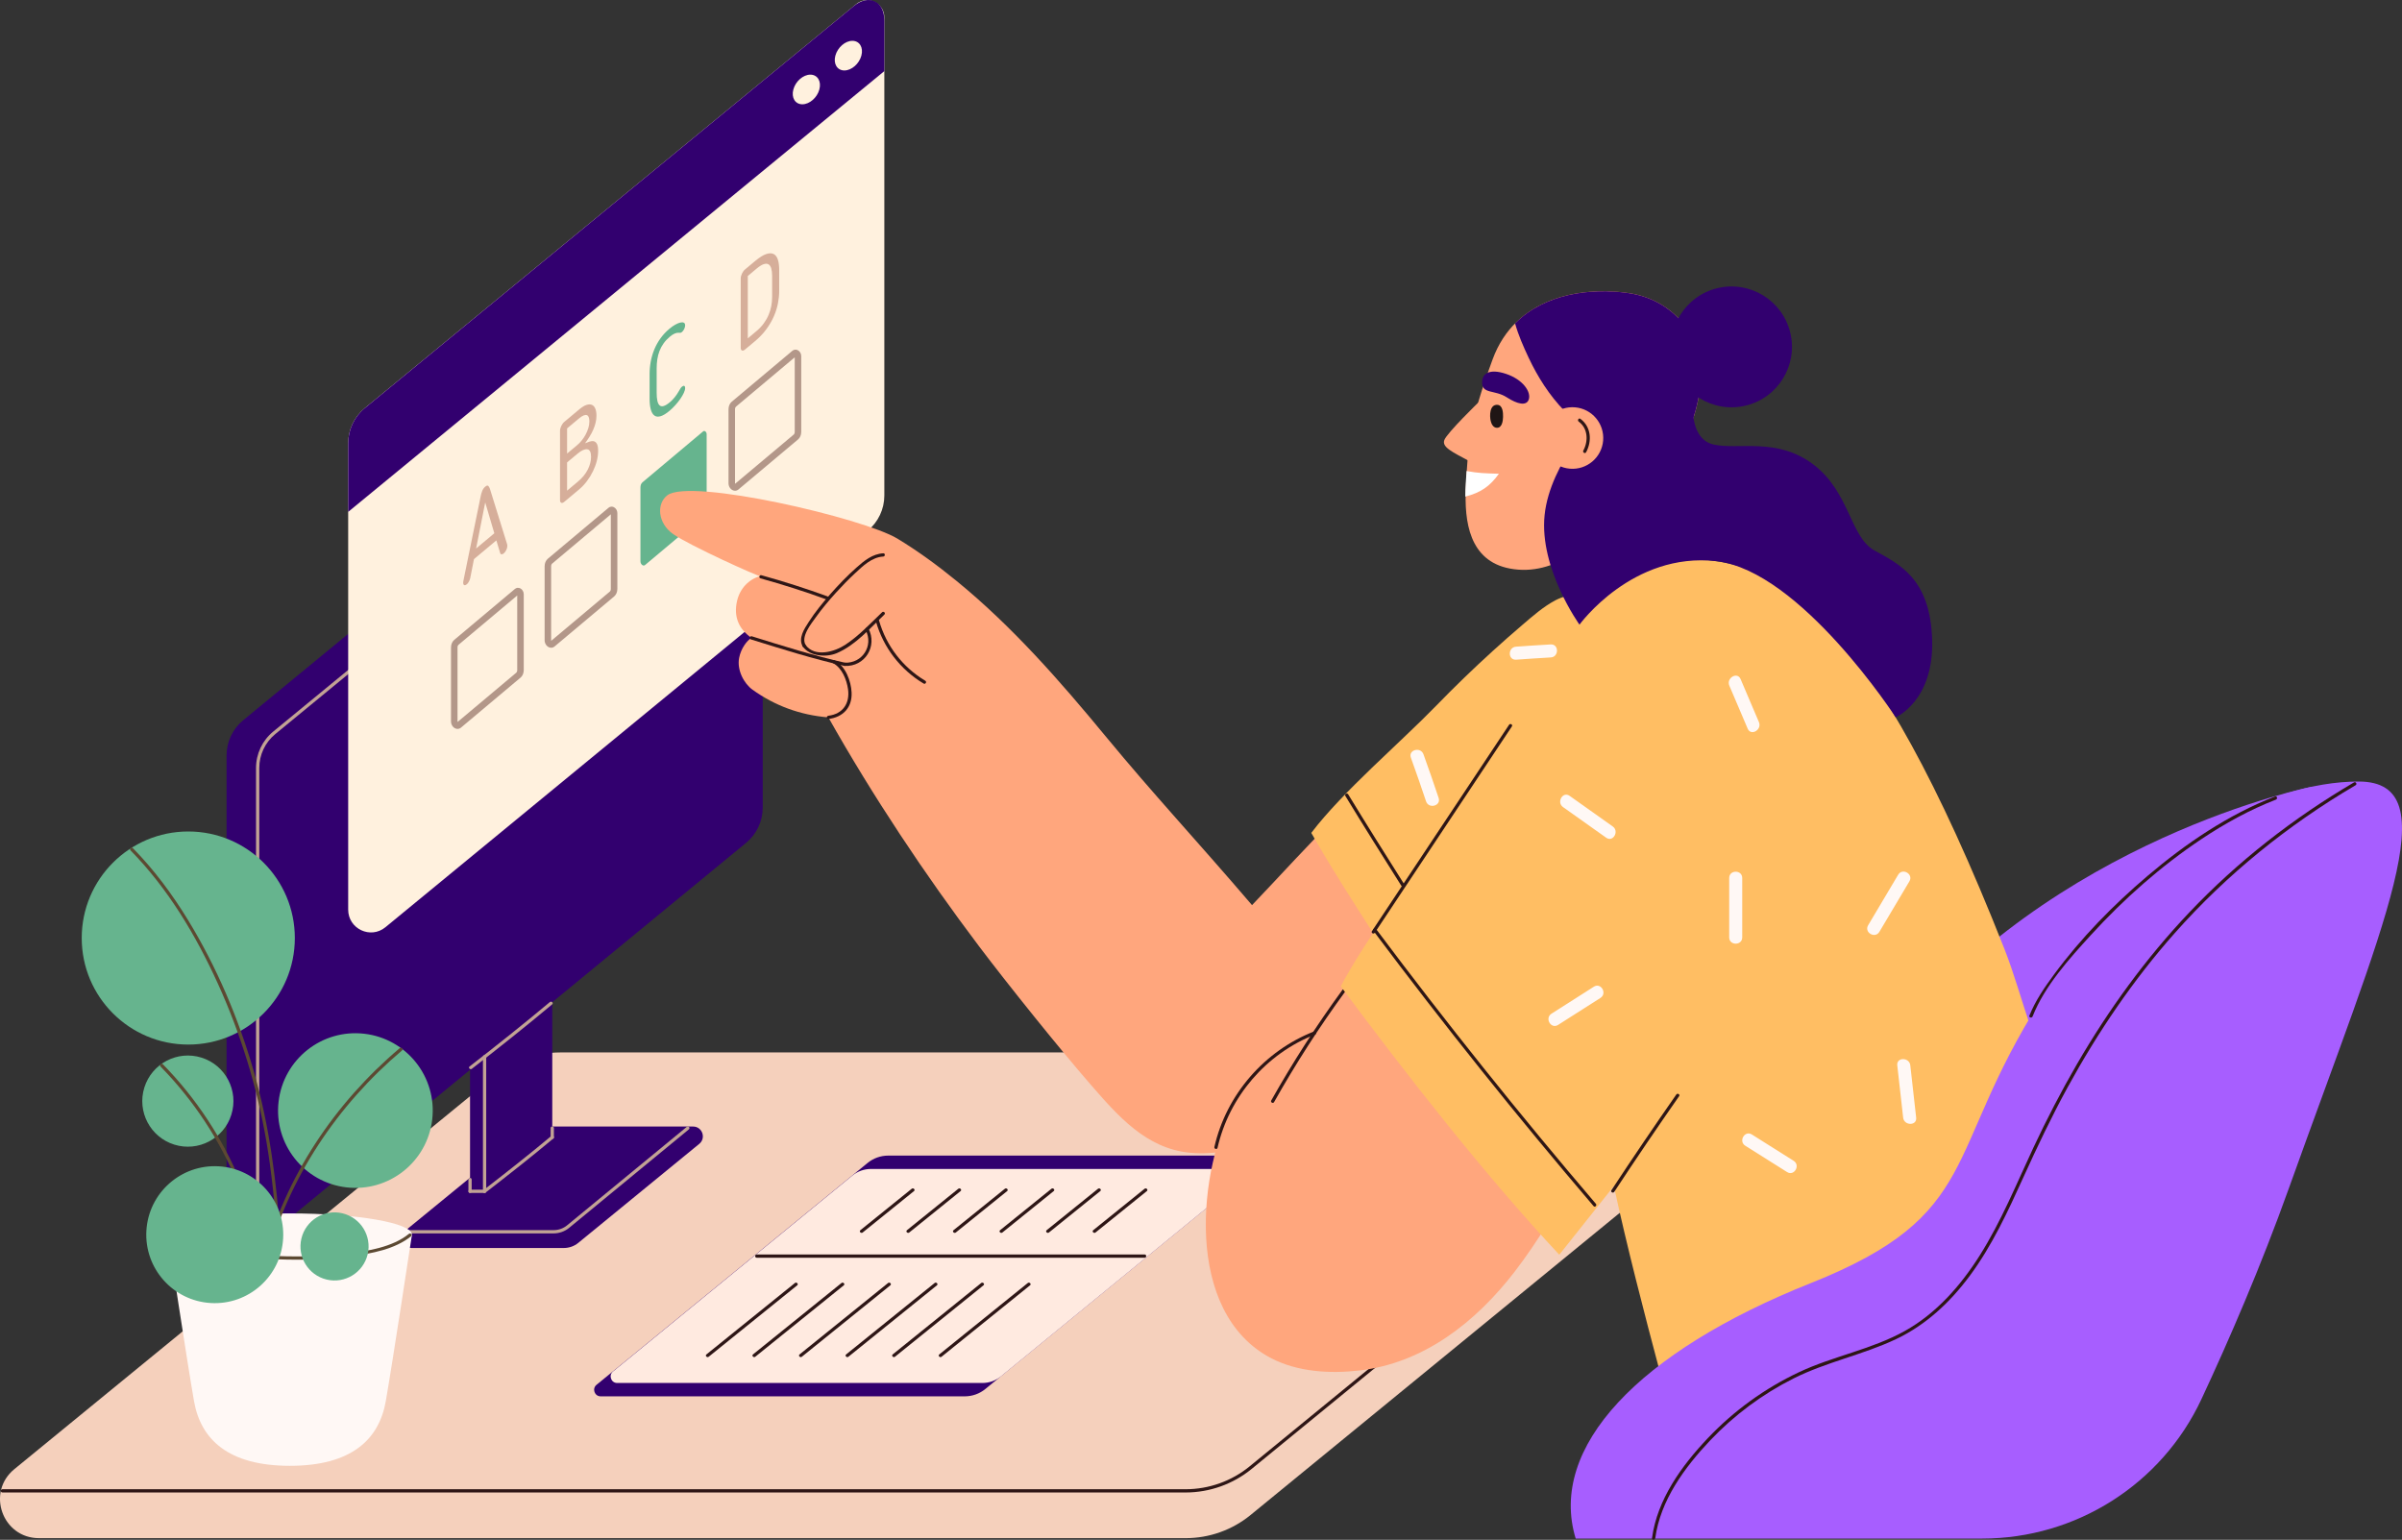 <svg width="1201" height="770" viewBox="0 0 1201 770" fill="none" xmlns="http://www.w3.org/2000/svg">
<rect x="0" y="0" width="1201" height="770" fill="#333333" stroke="none"/>
<g clip-path="url(#clip0_22_111)">
<path d="M853.396 526.276H280.063C268.22 526.276 256.741 530.375 247.578 537.875L7.171 734.65C-6.977 746.229 1.21 769.157 19.492 769.157H592.826C604.668 769.157 616.147 765.059 625.311 757.558L865.717 560.783C879.866 549.204 871.678 526.276 853.396 526.276Z" fill="#F5D0BC"/>
<path d="M592.826 746.313H1.21C0.762 746.313 0.398 745.95 0.398 745.502C0.398 745.053 0.762 744.69 1.21 744.69H592.826C604.449 744.69 615.799 740.636 624.793 733.275L865.199 536.505C865.548 536.221 866.061 536.271 866.345 536.62C866.629 536.968 866.579 537.481 866.23 537.765L625.824 734.535C616.541 742.135 604.823 746.318 592.826 746.318V746.313Z" fill="#2E1616"/>
<path d="M626.148 577.86H444.104C440.344 577.86 436.703 579.16 433.795 581.541L298.27 692.468C295.905 694.406 297.274 698.245 300.332 698.245H482.376C486.136 698.245 489.777 696.945 492.685 694.565L628.209 583.637C630.575 581.7 629.206 577.86 626.148 577.86Z" fill="#32006F"/>
<path d="M618.06 584.544H435.443C432.062 584.544 428.78 585.714 426.165 587.856L306.522 685.785C304.157 687.722 305.526 691.562 308.584 691.562H491.201C494.582 691.562 497.864 690.392 500.479 688.25L620.122 590.321C622.487 588.384 621.118 584.544 618.06 584.544Z" fill="#FFEAE0"/>
<path d="M378.371 628.932H572.317C573.363 628.932 573.368 627.303 572.317 627.303H378.371C377.325 627.303 377.32 628.932 378.371 628.932Z" fill="#2E1616"/>
<path d="M431.345 616.307C439.901 609.405 448.451 602.502 457.007 595.6C457.824 594.942 456.664 593.797 455.857 594.449C447.301 601.352 438.75 608.254 430.194 615.157C429.377 615.814 430.538 616.96 431.345 616.307Z" fill="#2E1616"/>
<path d="M354.362 678.434C369.108 666.532 383.859 654.629 398.605 642.727C399.422 642.069 398.262 640.924 397.455 641.576C382.709 653.479 367.962 665.381 353.211 677.284C352.395 677.941 353.555 679.087 354.362 678.434Z" fill="#2E1616"/>
<path d="M454.632 616.307C463.188 609.405 471.738 602.502 480.294 595.6C481.111 594.942 479.951 593.797 479.144 594.449C470.588 601.352 462.037 608.254 453.481 615.157C452.665 615.814 453.825 616.96 454.632 616.307Z" fill="#2E1616"/>
<path d="M377.649 678.434C392.395 666.532 407.146 654.629 421.892 642.727C422.709 642.069 421.549 640.924 420.742 641.576C405.996 653.479 391.245 665.381 376.498 677.284C375.682 677.941 376.842 679.087 377.649 678.434Z" fill="#2E1616"/>
<path d="M477.914 616.307C486.47 609.405 495.021 602.502 503.577 595.6C504.393 594.942 503.233 593.797 502.426 594.449C493.87 601.352 485.319 608.254 476.763 615.157C475.947 615.814 477.107 616.96 477.914 616.307Z" fill="#2E1616"/>
<path d="M400.931 678.434C415.677 666.532 430.423 654.629 445.174 642.727C445.991 642.069 444.831 640.924 444.024 641.576C429.278 653.479 414.532 665.381 399.781 677.284C398.964 677.941 400.124 679.087 400.931 678.434Z" fill="#2E1616"/>
<path d="M501.201 616.307C509.757 609.405 518.308 602.502 526.864 595.6C527.68 594.942 526.52 593.797 525.713 594.449C517.157 601.352 508.606 608.254 500.051 615.157C499.234 615.814 500.394 616.96 501.201 616.307Z" fill="#2E1616"/>
<path d="M424.218 678.434C438.964 666.532 453.715 654.629 468.462 642.727C469.278 642.069 468.118 640.924 467.311 641.576C452.565 653.479 437.814 665.381 423.068 677.284C422.251 677.941 423.411 679.087 424.218 678.434Z" fill="#2E1616"/>
<path d="M524.483 616.307C533.039 609.405 541.59 602.502 550.146 595.6C550.963 594.942 549.802 593.797 548.995 594.449C540.44 601.352 531.889 608.254 523.333 615.157C522.516 615.814 523.676 616.96 524.483 616.307Z" fill="#2E1616"/>
<path d="M447.5 678.434C462.246 666.532 476.993 654.629 491.744 642.727C492.56 642.069 491.4 640.924 490.593 641.576C475.847 653.479 461.096 665.381 446.35 677.284C445.533 677.941 446.693 679.087 447.5 678.434Z" fill="#2E1616"/>
<path d="M547.765 616.307C556.321 609.405 564.872 602.502 573.428 595.6C574.245 594.942 573.084 593.797 572.278 594.449C563.722 601.352 555.171 608.254 546.615 615.157C545.798 615.814 546.959 616.96 547.765 616.307Z" fill="#2E1616"/>
<path d="M470.787 678.434C485.534 666.532 500.285 654.629 515.031 642.727C515.848 642.069 514.687 640.924 513.88 641.576C499.134 653.479 484.383 665.381 469.637 677.284C468.82 677.941 469.981 679.087 470.787 678.434Z" fill="#2E1616"/>
<path d="M373.042 421.474L131.914 619.738C124.479 625.854 113.283 620.565 113.283 610.938V377.748C113.283 370.931 116.336 364.476 121.6 360.144L362.728 161.879C370.164 155.764 381.359 161.058 381.359 170.679V403.869C381.359 410.687 378.306 417.141 373.042 421.474Z" fill="#32006F"/>
<path d="M128.826 620.67C128.378 620.67 128.014 620.306 128.014 619.858V384.038C128.014 376.952 131.152 370.308 136.625 365.806L379.382 166.282C379.73 165.998 380.238 166.043 380.527 166.396C380.811 166.745 380.761 167.258 380.413 167.542L137.656 367.061C132.561 371.249 129.638 377.44 129.638 384.033V619.853C129.638 620.301 129.274 620.665 128.826 620.665V620.67Z" fill="#C2A394"/>
<path d="M276.134 581.944L235.023 615.749V528.562L276.134 494.761V581.944Z" fill="#32006F"/>
<path d="M346.533 563.323H268.011C266.886 563.323 265.79 563.712 264.918 564.429L202.642 615.405C199.091 618.314 201.148 624.066 205.734 624.066H281.936C284.565 624.066 287.115 623.155 289.152 621.491L349.631 571.989C353.181 569.08 351.125 563.328 346.538 563.328L346.533 563.323Z" fill="#32006F"/>
<path d="M276.826 616.755H203.21C202.761 616.755 202.398 616.392 202.398 615.943C202.398 615.495 202.761 615.132 203.21 615.132H276.826C279.261 615.132 281.642 614.28 283.529 612.741L343.395 563.478C343.739 563.189 344.257 563.239 344.541 563.587C344.825 563.936 344.78 564.449 344.431 564.733L284.56 613.996C282.384 615.779 279.64 616.76 276.826 616.76V616.755Z" fill="#C2A394"/>
<path d="M241.477 528.422V595.724C241.477 596.77 243.105 596.775 243.105 595.724V528.422C243.105 527.377 241.477 527.372 241.477 528.422Z" fill="#C2A394"/>
<path d="M235.924 534.453C249.49 523.935 262.921 513.258 276.084 502.232C276.886 501.56 275.73 500.414 274.933 501.081C261.771 512.102 248.34 522.78 234.774 533.303C233.947 533.945 235.107 535.091 235.924 534.453Z" fill="#C2A394"/>
<path d="M242.866 596.297C254.286 587.447 265.631 578.557 276.711 569.279C277.513 568.607 276.358 567.462 275.561 568.129C264.485 577.407 253.135 586.297 241.716 595.146C240.889 595.789 242.05 596.929 242.866 596.297Z" fill="#C2A394"/>
<path d="M276.945 568.702V564.1C276.945 563.054 275.317 563.049 275.317 564.1V568.702C275.317 569.747 276.945 569.752 276.945 568.702Z" fill="#C2A394"/>
<path d="M235.839 595.719V589.817C235.839 588.772 234.211 588.767 234.211 589.817V595.719C234.211 596.765 235.839 596.77 235.839 595.719Z" fill="#C2A394"/>
<path d="M235.023 596.536H242.289C243.334 596.536 243.339 594.907 242.289 594.907H235.023C233.977 594.907 233.972 596.536 235.023 596.536Z" fill="#C2A394"/>
<path d="M433.85 265.392L192.721 463.656C185.286 469.771 174.091 464.483 174.091 454.856V221.666C174.091 214.848 177.143 208.394 182.407 204.061L428.078 2.062C433.7 -2.56 442.166 1.439 442.166 8.715V247.787C442.166 254.605 439.114 261.059 433.85 265.392Z" fill="#FFF1DE"/>
<path d="M228.773 364.486C228.379 364.486 227.976 364.397 227.587 364.217C226.342 363.635 225.506 362.23 225.506 360.721V323.793C225.506 322.23 226.093 320.835 227.114 319.979L257.458 294.5C258.185 293.888 259.181 293.763 260.068 294.172C261.148 294.675 261.876 295.88 261.876 297.175V335.034C261.876 336.597 261.288 337.992 260.267 338.848L230.486 363.854C229.988 364.272 229.395 364.486 228.782 364.486H228.773ZM258.609 297.782L229.201 322.474C228.997 322.648 228.758 323.096 228.758 323.793V360.721C228.758 360.831 228.778 360.925 228.807 361.005L258.165 336.358C258.369 336.184 258.613 335.736 258.613 335.039V297.782H258.609Z" fill="#B39789"/>
<path d="M275.586 323.898C275.192 323.898 274.784 323.808 274.396 323.629C273.151 323.046 272.314 321.642 272.314 320.133V283.2C272.314 281.637 272.902 280.242 273.922 279.386L304.266 253.912C304.994 253.3 305.99 253.175 306.871 253.583C307.952 254.086 308.679 255.292 308.679 256.587V294.446C308.679 296.009 308.091 297.404 307.07 298.26L277.289 323.266C276.791 323.684 276.198 323.898 275.586 323.898ZM305.417 257.189L276.009 281.881C275.805 282.055 275.566 282.503 275.566 283.2V320.133C275.566 320.243 275.586 320.337 275.616 320.422L304.974 295.77C305.178 295.596 305.417 295.148 305.417 294.45V257.194V257.189Z" fill="#B39789"/>
<path d="M352.305 257.543L322.524 282.548C321.607 283.32 320.223 282.184 320.223 280.66V243.733C320.223 242.652 320.601 241.711 321.249 241.168L351.588 215.695C352.28 215.112 353.326 215.968 353.326 217.124V254.983C353.326 256.064 352.947 257.005 352.3 257.548L352.305 257.543Z" fill="#66B48E"/>
<path d="M367.524 245.391C367.131 245.391 366.727 245.302 366.339 245.122C365.094 244.54 364.257 243.135 364.257 241.626V204.699C364.257 203.135 364.845 201.74 365.866 200.884L396.205 175.405C396.932 174.793 397.933 174.668 398.814 175.077C399.895 175.58 400.617 176.785 400.617 178.08V215.939C400.617 217.502 400.03 218.897 399.009 219.753L369.227 244.759C368.729 245.177 368.137 245.391 367.524 245.391ZM397.36 178.682L367.952 203.374C367.748 203.548 367.509 203.996 367.509 204.694V241.621C367.509 241.731 367.529 241.825 367.559 241.905L396.917 217.253C397.121 217.079 397.365 216.631 397.365 215.934V178.677L397.36 178.682Z" fill="#B39789"/>
<path d="M235.137 289.022C234.988 289.675 234.754 290.287 234.43 290.86C234.106 291.433 233.778 291.856 233.459 292.13C232.956 292.548 232.523 292.703 232.154 292.598C231.786 292.493 231.601 292.095 231.601 291.418C231.601 291.303 231.606 291.149 231.621 290.945C231.636 290.745 231.656 290.596 231.686 290.491L240.312 248.29C240.516 247.249 240.79 246.303 241.128 245.451C241.467 244.604 241.96 243.907 242.607 243.364C243.285 242.797 243.788 242.662 244.111 242.956C244.435 243.25 244.714 243.738 244.953 244.405L253.574 272.184C253.604 272.239 253.628 272.349 253.643 272.523C253.658 272.702 253.663 272.847 253.663 272.961C253.663 273.644 253.489 274.336 253.13 275.048C252.777 275.76 252.334 276.338 251.806 276.781C251.482 277.055 251.143 277.184 250.785 277.179C250.431 277.174 250.197 276.955 250.078 276.522L248.175 270.227L236.985 279.585L235.127 289.022H235.137ZM238.056 274.276L247.164 266.656L242.607 251.243L238.056 274.276Z" fill="#D6AE9A"/>
<path d="M282.13 250.954C281.542 251.447 281.039 251.601 280.626 251.417C280.212 251.233 280.008 250.765 280.008 250.008V215.47C280.008 214.713 280.212 213.902 280.626 213.025C281.039 212.154 281.542 211.466 282.13 210.973L289.605 204.723C291.049 203.518 292.309 202.756 293.385 202.442C294.461 202.129 295.357 202.149 296.084 202.512C296.806 202.871 297.344 203.518 297.698 204.449C298.051 205.381 298.231 206.511 298.231 207.836C298.231 209.046 298.081 210.246 297.787 211.437C297.493 212.627 297.095 213.792 296.592 214.933C296.089 216.073 295.491 217.194 294.799 218.299C294.107 219.41 293.35 220.535 292.523 221.676C293.26 221.362 294.022 221.078 294.799 220.819C295.581 220.565 296.288 220.51 296.921 220.66C297.553 220.809 298.071 221.252 298.47 221.975C298.868 222.702 299.067 223.857 299.067 225.446C299.067 227.034 298.848 228.703 298.405 230.451C297.962 232.199 297.324 233.937 296.482 235.66C295.641 237.383 294.63 239.031 293.455 240.605C292.274 242.179 290.935 243.593 289.431 244.848L282.135 250.949L282.13 250.954ZM288.629 222.552C289.336 221.96 290.053 221.232 290.775 220.361C291.497 219.494 292.145 218.533 292.717 217.487C293.295 216.437 293.763 215.336 294.132 214.176C294.5 213.015 294.685 211.87 294.685 210.734C294.685 209.977 294.595 209.325 294.421 208.772C294.246 208.224 293.948 207.846 293.534 207.642C293.121 207.442 292.578 207.462 291.901 207.706C291.223 207.95 290.382 208.493 289.381 209.335L283.544 214.215V226.805L288.629 222.552ZM283.544 231.233V245.351L288.938 240.839C291.149 238.992 292.802 236.98 293.893 234.798C294.983 232.622 295.526 230.51 295.526 228.469C295.526 226.088 294.884 224.818 293.604 224.659C292.319 224.504 290.706 225.241 288.763 226.865L283.544 231.228V231.233Z" fill="#D6AE9A"/>
<path d="M324.795 187.158C324.795 184.967 324.994 182.816 325.392 180.704C325.791 178.598 326.393 176.571 327.205 174.623C328.017 172.676 329.048 170.838 330.298 169.11C331.553 167.382 333.032 165.804 334.74 164.374C335.741 163.538 336.717 162.855 337.658 162.332C338.6 161.809 339.436 161.461 340.158 161.292C340.88 161.122 341.463 161.147 341.906 161.361C342.35 161.575 342.569 162.024 342.569 162.706C342.569 163.234 342.419 163.821 342.125 164.464C341.832 165.106 341.448 165.629 340.975 166.023C340.651 166.297 340.392 166.426 340.203 166.416C340.009 166.406 339.74 166.396 339.386 166.391C338.092 166.307 336.612 166.949 334.964 168.333C333.724 169.369 332.678 170.48 331.827 171.665C330.97 172.855 330.283 174.12 329.77 175.455C329.252 176.795 328.883 178.189 328.664 179.643C328.445 181.093 328.33 182.612 328.33 184.2V196.337C328.33 197.925 328.44 199.26 328.664 200.341C328.883 201.421 329.252 202.198 329.77 202.676C330.283 203.155 330.97 203.269 331.827 203.025C332.683 202.786 333.729 202.144 334.964 201.108C336.612 199.728 338.092 197.91 339.386 195.65C339.77 195.027 340.049 194.554 340.228 194.24C340.402 193.921 340.656 193.628 340.98 193.359C341.448 192.965 341.837 192.841 342.13 192.99C342.424 193.14 342.574 193.483 342.574 194.011C342.574 194.693 342.355 195.51 341.911 196.466C341.468 197.422 340.885 198.418 340.163 199.459C339.441 200.5 338.609 201.546 337.663 202.597C336.722 203.648 335.746 204.599 334.745 205.435C333.037 206.865 331.553 207.766 330.303 208.13C329.048 208.498 328.017 208.389 327.21 207.801C326.398 207.213 325.796 206.197 325.397 204.753C324.999 203.309 324.8 201.491 324.8 199.3V187.163L324.795 187.158Z" fill="#66B48E"/>
<path d="M389.601 145.515C389.601 147.442 389.397 149.489 388.984 151.645C388.57 153.807 387.893 155.968 386.952 158.139C386.005 160.311 384.76 162.457 383.212 164.584C381.663 166.71 379.755 168.722 377.484 170.62L372.484 174.798C371.897 175.291 371.394 175.445 370.98 175.261C370.567 175.077 370.363 174.609 370.363 173.852V139.26C370.363 138.503 370.567 137.686 370.98 136.814C371.394 135.938 371.897 135.256 372.484 134.763L377.484 130.584C379.725 128.712 381.618 127.526 383.167 127.023C384.716 126.525 385.966 126.545 386.927 127.083C387.883 127.621 388.57 128.592 388.984 129.982C389.397 131.376 389.601 133.02 389.601 134.912V145.515ZM386.06 137.87C386.06 136.471 385.921 135.276 385.642 134.28C385.363 133.283 384.91 132.591 384.292 132.203C383.675 131.814 382.868 131.779 381.882 132.093C380.891 132.412 379.676 133.174 378.231 134.379L373.899 138.005V169.195L378.231 165.57C379.676 164.36 380.901 163.065 381.902 161.68C382.903 160.296 383.715 158.861 384.337 157.377C384.955 155.898 385.398 154.414 385.667 152.92C385.931 151.436 386.065 149.952 386.065 148.478V137.875L386.06 137.87Z" fill="#D6AE9A"/>
<path d="M442.171 10.184V35.548L174.091 255.969V221.666C174.091 214.863 177.133 208.399 182.407 204.071L426.937 2.998C434.378 -3.123 442.166 0.548 442.166 10.184H442.171Z" fill="#32006F"/>
<path d="M430.687 27.824C429.582 31.918 425.777 35.234 422.186 35.234C418.595 35.234 416.579 31.918 417.684 27.824C418.79 23.73 422.595 20.414 426.185 20.414C429.776 20.414 431.793 23.73 430.687 27.824Z" fill="#FFF1DE"/>
<path d="M409.681 44.742C408.575 48.835 404.771 52.152 401.18 52.152C397.589 52.152 395.572 48.835 396.678 44.742C397.783 40.648 401.588 37.331 405.179 37.331C408.77 37.331 410.787 40.648 409.681 44.742Z" fill="#FFF1DE"/>
<path d="M1156.05 393.381C1156.05 393.381 1026.46 418.924 944.876 523.019C863.287 627.114 925.394 705.392 925.394 705.392L1156.05 393.376V393.381Z" fill="#A75EFF"/>
<path d="M670.073 406.429C652.498 423.964 641.651 436.265 626.018 452.61C597.158 418.909 577.233 397.788 552.75 368.117C529.897 340.417 506.062 313.166 478.153 290.397C468.79 282.757 459.014 275.591 448.681 269.326C431.758 259.067 345.178 238.927 333.699 247.647C328.146 251.865 328.804 261.557 336.508 267.015C344.581 272.732 379.183 288.345 380.069 288.101C374.252 289.69 369.93 294.436 368.535 300.467C366.668 308.539 369.526 314.64 375.712 318.968C373.5 320.322 370.487 324.182 369.566 328.968C368.376 335.138 372.051 341.866 376.264 344.889C387.335 352.833 399.955 357.564 414.178 358.729C436.255 397.928 462.461 437.331 489.562 473.242C503.726 492.018 529.931 524.662 545.37 542.397C558.936 557.98 573.005 574.294 594.897 576.426C620.371 578.901 642.871 564.658 663.13 551.042C663.12 551.132 663.11 551.221 663.1 551.311C662.976 552.307 664.54 552.297 664.664 551.311C664.724 550.813 664.779 550.315 664.843 549.817C664.983 549.608 664.993 549.369 664.923 549.145C667.951 524.677 708.624 512.889 710.586 488.317C711.582 475.797 670.78 405.717 670.068 406.429H670.073Z" fill="#FFA67D"/>
<path d="M414.188 359.541C421.514 358.649 426.155 353.809 425.802 346.284C425.533 340.527 422.764 333.111 417.39 330.233C416.469 329.74 415.642 331.144 416.569 331.637C420.996 334.008 423.347 339.899 424.009 344.61C425.005 351.687 421.459 357.021 414.188 357.907C413.162 358.032 413.147 359.66 414.188 359.536V359.541Z" fill="#2E1616"/>
<path d="M441.629 276.681C436.22 276.975 432.082 280.402 428.187 283.863C423.531 287.996 419.198 292.508 415.084 297.175C411.275 301.502 407.589 306.014 404.462 310.865C402.181 314.396 398.939 319.162 401.389 323.32C401.922 324.222 403.326 323.405 402.794 322.499C400.323 318.31 405.592 311.926 407.928 308.659C410.966 304.406 414.342 300.392 417.848 296.517C420.926 293.121 424.123 289.824 427.48 286.701C431.464 282.996 435.906 278.619 441.629 278.305C442.669 278.25 442.679 276.622 441.629 276.676V276.681Z" fill="#2E1616"/>
<path d="M401.389 323.32C404.925 328.236 413.217 328.828 418.436 326.592C427.814 322.573 434.97 314.197 442.206 307.304C442.968 306.582 441.813 305.432 441.056 306.154C435.14 311.791 429.502 317.922 422.629 322.434C417.385 325.88 407.415 328.913 402.793 322.499C402.186 321.657 400.777 322.469 401.389 323.32Z" fill="#2E1616"/>
<path d="M375.502 319.755C390.926 324.551 406.364 329.441 422.141 332.977C423.162 333.206 423.596 331.637 422.575 331.408C406.798 327.877 391.364 322.982 375.936 318.186C374.935 317.872 374.506 319.446 375.502 319.755Z" fill="#2E1616"/>
<path d="M380.258 289.211C391.409 292.299 402.465 295.835 413.341 299.789C414.328 300.148 414.751 298.574 413.775 298.22C402.898 294.266 391.842 290.73 380.692 287.643C379.681 287.364 379.247 288.933 380.258 289.211Z" fill="#2E1616"/>
<path d="M422.355 333.002C432.475 333.475 438.875 323.146 434.213 314.227C433.73 313.3 432.321 314.122 432.809 315.048C436.922 322.917 431.16 331.787 422.355 331.373C421.31 331.324 421.31 332.952 422.355 333.002Z" fill="#2E1616"/>
<path d="M437.948 310.721C441.683 323.789 450.165 334.834 461.823 341.817C462.724 342.354 463.541 340.95 462.645 340.412C451.34 333.644 443.138 322.957 439.517 310.287C439.228 309.281 437.659 309.71 437.948 310.721Z" fill="#2E1616"/>
<path d="M743.818 529.409C722.553 520.016 701.726 509.508 681.696 497.69C679.261 496.256 676.87 494.752 674.505 493.213C668.399 501.091 662.518 509.139 656.94 517.396C651.82 518.886 646.86 520.838 642.209 523.562C631.974 529.563 623.862 538.781 618.165 549.11C598.383 584.972 591.929 656.407 635.575 679.161C648.832 686.074 665.038 686.99 679.614 685.322C711.955 681.616 737.872 661.098 757.23 636.038C769.366 620.326 779.257 603.045 789.322 585.978C795.577 575.365 801.832 564.753 808.087 554.14C786.164 547.322 764.805 538.682 743.813 529.414L743.818 529.409Z" fill="#FFA67D"/>
<path d="M637.034 551.107C647.806 531.968 659.694 513.497 672.647 495.767C673.265 494.921 671.855 494.109 671.243 494.946C658.289 512.68 646.402 531.151 635.63 550.285C635.117 551.201 636.521 552.023 637.034 551.107Z" fill="#2E1616"/>
<path d="M608.767 573.966C614.579 548.423 633.145 526.799 657.577 517.302C658.544 516.928 658.125 515.349 657.144 515.733C632.189 525.434 613.145 547.412 607.198 573.532C606.964 574.553 608.533 574.987 608.767 573.966Z" fill="#2E1616"/>
<path d="M1002.06 474.139C935.11 304.57 890.817 282.424 848.292 279.545C832.266 278.459 818.311 286.393 805.946 295.895C797.594 294.804 784.332 296.652 777.658 300.198C771.627 303.4 766.448 307.997 761.284 312.404C756.274 316.677 751.333 321.03 746.458 325.457C736.712 334.312 727.244 343.475 718.071 352.922C700.063 371.473 671.437 395.722 655.635 416.494C668.31 438.471 675.536 449.203 686.567 466.599C681.019 474.836 674.649 485.07 670.381 493.223C703.161 537.302 742.15 587.278 779.636 627.433L806.932 593.104C813.461 623.249 822.151 656.79 830.034 686.357C848.297 682.797 866.355 678.245 884.099 672.637C903.203 666.601 920.743 659.161 935.922 645.774C949.513 633.787 962.566 619.778 972.989 604.937C984.115 589.095 988.976 570.913 995.405 552.93C1000.34 539.12 1007.07 526.161 1015.51 514.244C1010.93 500.912 1007.24 487.257 1002.07 474.149L1002.06 474.139Z" fill="#FFBE63"/>
<path d="M864.602 439.049V468.735C864.602 472.924 871.111 472.934 871.111 468.735V439.049C871.111 434.86 864.602 434.851 864.602 439.049Z" fill="#FFF8F5"/>
<path d="M779.038 512.516C786.095 508.019 793.157 503.522 800.213 499.025C803.739 496.778 800.477 491.141 796.927 493.402C789.865 497.899 782.808 502.396 775.746 506.893C772.22 509.139 775.482 514.777 779.033 512.516H779.038Z" fill="#FFF8F5"/>
<path d="M781.523 403.59C788.709 408.69 795.901 413.795 803.087 418.894C806.508 421.325 809.765 415.682 806.374 413.272C799.188 408.172 791.996 403.067 784.81 397.968C781.389 395.537 778.132 401.18 781.523 403.59Z" fill="#FFF8F5"/>
<path d="M939.692 465.957C944.697 457.535 949.702 449.114 954.712 440.692C956.859 437.082 951.231 433.805 949.09 437.405C944.085 445.827 939.08 454.248 934.07 462.67C931.923 466.28 937.551 469.557 939.692 465.957Z" fill="#FFF8F5"/>
<path d="M864.666 342.853C867.724 350.029 870.787 357.205 873.845 364.387C875.483 368.231 881.091 364.915 879.467 361.1C876.41 353.923 873.347 346.747 870.289 339.566C868.651 335.721 863.043 339.038 864.666 342.853Z" fill="#FFF8F5"/>
<path d="M872.635 572.92C879.602 577.307 886.569 581.7 893.536 586.087C897.092 588.328 900.364 582.696 896.823 580.465C889.856 576.077 882.889 571.685 875.926 567.297C872.371 565.056 869.099 570.689 872.64 572.92H872.635Z" fill="#FFF8F5"/>
<path d="M705.451 378.904C708.101 386.135 710.556 393.436 713.031 400.727C714.371 404.671 720.661 402.978 719.311 398.994C716.836 391.698 714.386 384.402 711.731 377.171C710.302 373.266 704.007 374.954 705.451 378.904Z" fill="#FFF8F5"/>
<path d="M758.037 329.879C763.809 329.511 769.576 329.028 775.358 328.754C779.531 328.555 779.551 322.041 775.358 322.245C769.581 322.524 763.814 323.007 758.037 323.37C753.873 323.634 753.843 330.148 758.037 329.879Z" fill="#FFF8F5"/>
<path d="M948.641 532.725C949.618 541.445 950.599 550.161 951.575 558.881C952.038 562.999 958.552 563.044 958.084 558.881C957.108 550.161 956.127 541.445 955.151 532.725C954.687 528.607 948.173 528.562 948.641 532.725Z" fill="#FFF8F5"/>
<path d="M850.832 185.356C851.31 173.632 840.448 150.131 813.809 146.486C789.76 143.194 757.653 148.816 746.318 179.668C734.64 211.447 734.027 222.044 732.937 243.713C732.085 260.655 734.59 280.441 754.889 284.291C777.937 288.669 796.08 270.511 806.927 259.854C817.778 249.196 848.989 230.177 850.827 185.361L850.832 185.356Z" fill="#FFA67D"/>
<path d="M739.56 200.884C739.56 200.884 723.47 216.482 722.165 220.042C720.86 223.603 726.019 225.949 734.959 230.73C743.898 235.511 739.56 200.884 739.56 200.884Z" fill="#FFA67D"/>
<path d="M741.049 191.133C740.96 197.173 747.394 194.803 753.365 198.667C758.853 202.218 763.156 203.015 764.332 199.893C765.756 196.118 761.573 189.763 752.892 186.914C744.77 184.245 741.114 186.725 741.049 191.133Z" fill="#32006F"/>
<path d="M733.29 235.531C733.136 237.433 733.016 239.415 732.882 241.492C732.733 243.753 732.638 246.039 732.638 248.334C740.397 246.327 744.879 243.245 749.461 236.905C742.2 236.676 739.232 236.611 733.29 235.536V235.531Z" fill="white"/>
<path d="M748.739 202.442C744.7 202.169 744.784 208.01 745.332 210.401C745.691 211.954 746.537 213.822 748.365 213.917C751.035 214.056 751.478 210.45 751.528 208.503C751.577 206.332 751.383 202.617 748.734 202.437L748.739 202.442Z" fill="#1F1515"/>
<path d="M813.804 146.486C795.482 143.981 772.464 146.64 757.539 161.71C759.197 167.656 761.747 173.413 764.282 178.797C768.849 188.513 774.72 197.731 782.215 205.46C795.861 219.559 815.901 227.836 835.428 231.213C843.441 219.962 850.01 205.176 850.827 185.351C851.31 173.632 840.453 150.131 813.804 146.486Z" fill="#32006F"/>
<path d="M799.82 206.317C799.82 206.317 775.054 230.959 772.3 257.602C769.546 284.241 789.745 312.364 789.745 312.364C789.745 312.364 816.195 275.795 858.237 280.631C900.279 285.471 947.835 358.679 947.835 358.679C947.835 358.679 967.043 350.626 966.077 319.814C965.116 289.002 949.388 282.035 937.192 275.247C924.996 268.459 924.906 246.019 906.614 232.219C888.317 218.419 869.039 225.152 856.633 222.243C850.717 220.854 845.732 215.082 846.369 200.206L799.825 206.317H799.82Z" fill="#32006F"/>
<path d="M872.713 202.864C888.952 199.032 899.008 182.761 895.176 166.523C891.343 150.285 875.073 140.228 858.835 144.061C842.597 147.893 832.54 164.164 836.372 180.402C840.205 196.64 856.475 206.697 872.713 202.864Z" fill="#32006F"/>
<path d="M770.885 217.711C770.158 226.183 776.438 233.643 784.909 234.37C793.381 235.097 800.841 228.817 801.568 220.346C802.295 211.875 796.015 204.415 787.544 203.687C779.073 202.96 771.613 209.24 770.885 217.711Z" fill="#FFA67D"/>
<path d="M789.357 210.829C793.963 214.206 794.247 220.476 791.658 225.311C791.165 226.233 792.569 227.059 793.062 226.133C796.115 220.426 795.532 213.349 790.179 209.425C789.332 208.802 788.52 210.217 789.357 210.829Z" fill="#2E1616"/>
<path d="M687.378 466.449C710.237 432.047 733.091 397.644 755.95 363.241C756.533 362.365 755.123 361.548 754.546 362.419C731.687 396.822 708.833 431.225 685.974 465.628C685.391 466.504 686.801 467.321 687.378 466.449Z" fill="#2E1616"/>
<path d="M672.682 398.022C681.875 413.117 691.283 428.077 700.72 443.023C701.278 443.904 702.687 443.093 702.125 442.201C692.687 427.256 683.28 412.295 674.087 397.201C673.544 396.309 672.134 397.126 672.682 398.022Z" fill="#2E1616"/>
<path d="M686.701 465.468C721.916 512.511 758.634 558.433 796.792 603.119C797.474 603.916 798.62 602.761 797.942 601.969C759.874 557.387 723.235 511.58 688.106 464.647C687.483 463.82 686.074 464.627 686.701 465.468Z" fill="#2E1616"/>
<path d="M807.116 595.988C817.714 579.887 828.526 563.936 839.562 548.134C840.164 547.272 838.75 546.46 838.157 547.312C827.126 563.114 816.309 579.065 805.712 595.166C805.134 596.043 806.543 596.859 807.116 595.988Z" fill="#2E1616"/>
<path d="M787.848 769.362H991.067C1038.05 769.362 1080.86 742.205 1100.73 699.625C1114.52 670.092 1130.38 633.439 1144.44 594.19C1192.52 459.951 1224.4 390.806 1179.32 390.806C1134.24 390.806 1069.63 422.764 1020.55 499.896C971.465 577.029 991.59 607.298 905.354 641.641C819.118 675.979 774.013 723.783 787.843 769.362H787.848Z" fill="#A75EFF"/>
<path d="M827.639 769.157C830.164 750.288 842.345 733.724 855.124 720.242C867.077 707.638 881.225 697.12 896.743 689.316C913.218 681.029 931.465 677.483 948.079 669.609C963.014 662.533 975.156 651.113 984.922 637.921C996.107 622.811 1004.01 605.649 1011.74 588.612C1018.65 573.403 1025.81 558.338 1033.83 543.682C1048.88 516.191 1066.55 490.1 1087.35 466.624C1113.35 437.276 1144.02 412.5 1177.81 392.649C1178.71 392.121 1177.89 390.712 1176.99 391.245C1146.69 409.044 1118.82 430.767 1094.63 456.275C1072.91 479.174 1054.3 504.856 1038.47 532.128C1030.59 545.713 1023.35 559.683 1016.69 573.911C1008.19 592.064 1000.61 610.774 989.877 627.776C980.35 642.866 968.154 656.785 952.406 665.56C935.783 674.824 916.609 678.1 899.443 686.193C882.421 694.216 866.927 705.451 853.969 719.092C840.836 732.922 828.59 749.814 826.006 769.157C825.866 770.193 827.495 770.183 827.634 769.157H827.639Z" fill="#2E1616"/>
<path d="M1016.29 508.283C1022.35 492.969 1034.62 479.418 1045.56 467.446C1062 449.457 1080.5 433.078 1100.79 419.552C1112.49 411.758 1124.86 404.94 1137.97 399.845C1138.94 399.472 1138.52 397.893 1137.54 398.276C1114.04 407.405 1092.85 421.798 1073.71 438.048C1056.51 452.664 1040.46 469.064 1027.04 487.261C1022.33 493.661 1017.66 500.419 1014.71 507.849C1014.33 508.825 1015.9 509.244 1016.28 508.283H1016.29Z" fill="#2E1616"/>
<path d="M144.952 617.403H83.93C83.93 617.403 93.651 681.517 97.008 700.641C100.36 719.764 114.11 732.982 144.952 732.982C175.794 732.982 189.544 719.764 192.896 700.641C196.247 681.517 205.973 617.403 205.973 617.403H144.952Z" fill="#FFF8F5"/>
<path d="M205.973 617.403C205.973 623.274 178.652 628.035 144.952 628.035C111.251 628.035 83.93 623.274 83.93 617.403C83.93 611.531 111.251 606.77 144.952 606.77C178.652 606.77 205.973 611.531 205.973 617.403Z" fill="#FFF8F5"/>
<path d="M132.945 629.455C147.083 630.251 161.551 630.127 175.605 628.205C185.714 626.82 197.447 624.758 205.605 618.14C206.417 617.477 205.261 616.332 204.455 616.989C196.093 623.772 183.533 625.655 173.164 626.89C159.882 628.478 146.287 628.578 132.945 627.826C131.899 627.766 131.904 629.395 132.945 629.455Z" fill="#5C4932"/>
<path d="M216.113 559.797C213.653 581.013 194.459 596.212 173.244 593.752C152.029 591.292 136.829 572.098 139.289 550.883C141.75 529.667 160.943 514.468 182.158 516.928C203.374 519.388 218.573 538.582 216.113 559.797Z" fill="#66B48E"/>
<path d="M115.676 557.423C119.438 545.412 112.75 532.626 100.74 528.864C88.729 525.103 75.943 531.79 72.181 543.801C68.419 555.812 75.107 568.598 87.118 572.359C99.128 576.121 111.914 569.434 115.676 557.423Z" fill="#66B48E"/>
<path d="M94.139 522.342C123.564 522.342 147.417 498.488 147.417 469.064C147.417 439.64 123.564 415.787 94.139 415.787C64.715 415.787 40.862 439.64 40.862 469.064C40.862 498.488 64.715 522.342 94.139 522.342Z" fill="#66B48E"/>
<path d="M65.28 425.254C83.94 444.278 97.865 467.555 108.856 491.699C120.34 516.923 128.537 543.507 133.199 570.828C135.928 586.809 137.502 602.955 138.552 619.126C138.622 620.166 140.251 620.171 140.181 619.126C138.358 591.003 134.728 562.994 126.929 535.853C119.329 509.403 108.373 483.576 94.015 460.07C86.121 447.146 77.043 434.925 66.425 424.103C65.688 423.356 64.537 424.507 65.275 425.254H65.28Z" fill="#5C4932"/>
<path d="M133.458 630.331C143.911 589.33 168.822 552.477 200.993 525.3C201.795 524.623 200.64 523.477 199.843 524.15C167.472 551.496 142.407 588.647 131.889 629.898C131.63 630.914 133.199 631.347 133.458 630.331Z" fill="#5C4932"/>
<path d="M80.28 533.333C96.774 550.186 109.877 570.017 118.866 591.82C119.259 592.776 120.833 592.357 120.435 591.386C111.336 569.309 98.134 549.244 81.43 532.177C80.698 531.425 79.548 532.581 80.28 533.328V533.333Z" fill="#5C4932"/>
<path d="M141.563 619.389C142.661 600.509 128.246 584.313 109.366 583.215C90.486 582.116 74.29 596.531 73.192 615.411C72.093 634.292 86.508 650.487 105.388 651.586C124.268 652.685 140.464 638.27 141.563 619.389Z" fill="#66B48E"/>
<path d="M183.834 627.206C186.002 618.055 180.342 608.88 171.192 606.712C162.041 604.544 152.866 610.204 150.697 619.354C148.529 628.505 154.19 637.68 163.34 639.848C172.49 642.016 181.666 636.356 183.834 627.206Z" fill="#66B48E"/>
</g>
<defs>
<clipPath id="clip0_22_111">
<rect width="1201" height="769.929" fill="white"/>
</clipPath>
</defs>
</svg>
